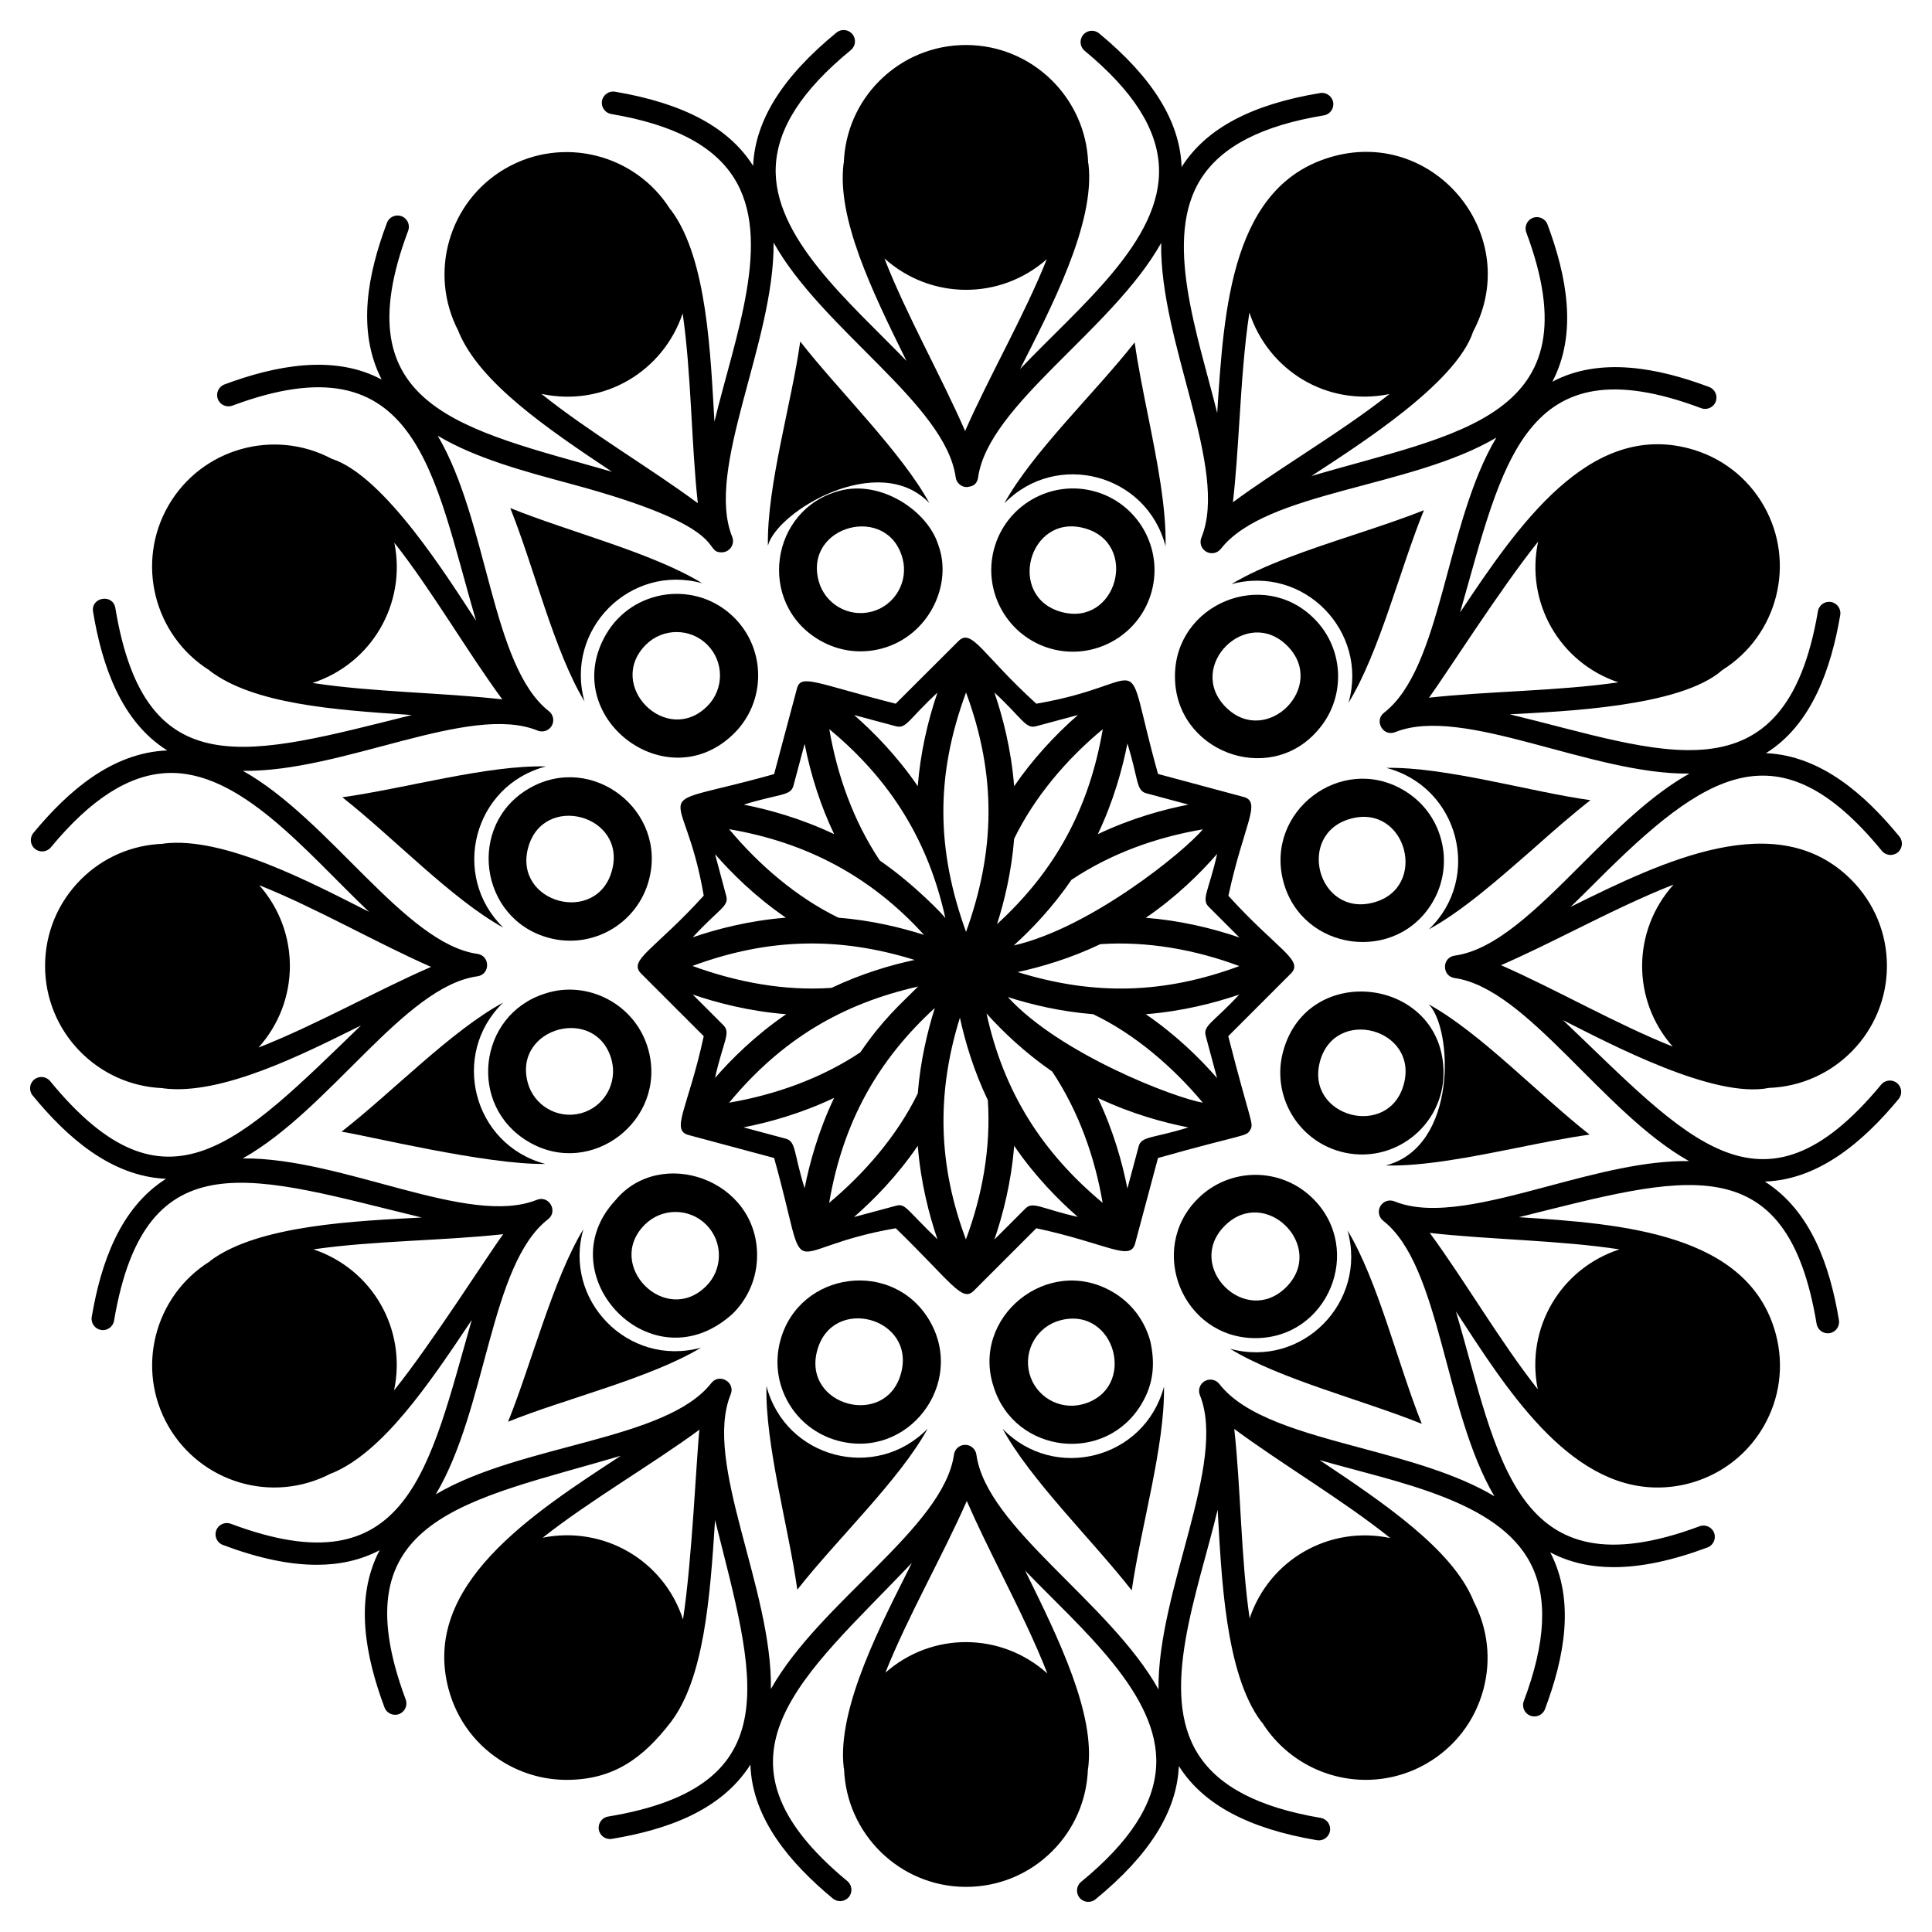 <?xml version="1.0" encoding="UTF-8"?>
<!-- Uploaded to: SVG Repo, www.svgrepo.com, Generator: SVG Repo Mixer Tools -->
<svg fill="#000000" width="800px" height="800px" version="1.1" viewBox="144 144 512 512" xmlns="http://www.w3.org/2000/svg">
 <g>
  <path d="m157.29 430.51c-1.047-1.281-2.938-1.469-4.219-0.418-1.281 1.047-1.469 2.938-0.418 4.219 9.168 11.191 20.848 21.434 35.34 22.086-12.199 7.715-17.266 22.348-19.68 36.598-0.277 1.633 0.824 3.18 2.457 3.457 1.625 0.277 3.188-0.824 3.457-2.457 8.336-49.25 37.484-37.973 81.531-27.344-16.809 0.914-43.266 1.879-56.066 11.5-0.066 0.051-0.098 0.121-0.156 0.176-14.684 9.195-19.625 28.473-10.918 43.621 8.496 14.777 27.355 20.797 43.164 12.504 0.078-0.027 0.16-0.016 0.238-0.051 13.402-5.617 25.41-23.184 37-40.598-11.328 39.512-16.832 71.68-63.852 54.008-1.543-0.582-3.281 0.199-3.863 1.75s0.203 3.281 1.754 3.863c9.332 3.512 17.582 5.262 24.867 5.262 5.922 0 11.516-1.152 16.676-3.863-6.727 12.828-3.793 28.043 1.289 41.664 0.582 1.555 2.312 2.344 3.859 1.762 1.551-0.578 2.34-2.305 1.766-3.856-18.02-48.312 16.398-52.594 56.996-64.59-23.453 15.355-52.965 34.25-45.648 61.785 2.227 8.375 7.582 15.379 15.078 19.723 5.109 2.961 10.695 4.371 16.215 4.371 12.375 0 20.254-5.734 27.602-15.285 8.785-11.555 10.406-32.727 11.738-53.57 10.273 41.121 20.484 70.492-28.34 78.578-1.633 0.27-2.742 1.816-2.469 3.449 0.27 1.645 1.824 2.738 3.445 2.469 14.344-2.375 28.906-7.363 36.734-19.668 0.449 14.398 10.719 26.262 21.859 35.48 1.266 1.051 3.16 0.883 4.223-0.398 1.055-1.277 0.879-3.164-0.398-4.223-39.863-32.988-11.512-54.195 17.098-84.32-7.644 15.289-19.988 38.371-18.039 54.367 0.008 0.082 0.059 0.148 0.074 0.227 0.629 17.312 14.832 31.227 32.27 31.254h0.055c8.625 0 16.738-3.359 22.848-9.465 5.84-5.836 9.145-13.516 9.453-21.73 0.012-0.059 0.047-0.109 0.055-0.172 1.824-14.445-7.41-33.672-16.699-52.445 14.898 15.438 35.676 32.859 34.734 51.719-0.504 10.141-7.012 20.199-19.887 30.75-1.281 1.051-1.469 2.941-0.418 4.223 1.047 1.285 2.941 1.465 4.219 0.418 14.266-11.688 21.484-23.164 22.078-35.09 0.004-0.09-0.004-0.18 0-0.27 0.043 0.07 0.078 0.145 0.121 0.211 6.422 10.043 18.359 16.414 36.488 19.484 1.609 0.281 3.18-0.809 3.457-2.457 0.277-1.633-0.824-3.18-2.457-3.457-16.363-2.769-26.977-8.266-32.438-16.801-10.543-16.473-0.273-42.434 5.125-64.863 1.012 17.176 1.902 43.336 11.57 56.191 0.059 0.078 0.148 0.105 0.211 0.176 6.125 9.734 16.645 15.215 27.473 15.215 5.465 0 11-1.387 16.066-4.297 7.496-4.312 12.859-11.293 15.105-19.648 2.141-7.977 1.16-16.289-2.688-23.562-0.02-0.055-0.012-0.109-0.031-0.164-5.637-13.426-23.266-25.461-40.703-37.078 20.613 5.918 47.309 10.617 55.93 27.41 4.629 9.016 4.035 20.949-1.801 36.48-0.582 1.551 0.203 3.281 1.754 3.863 1.543 0.582 3.281-0.199 3.863-1.75 5.094-13.551 8.066-28.707 1.398-41.543 5.238 2.781 10.914 3.922 16.82 3.922 7.277 0 15.52-1.738 24.84-5.215 1.551-0.578 2.34-2.309 1.766-3.859-0.582-1.551-2.312-2.34-3.859-1.762-49.309 18.391-53.23-18.512-64.566-56.93 12.914 19.734 29.496 46.66 53.43 46.66 11.191 0 22.082-5.781 28.074-16.121 4.336-7.481 5.496-16.207 3.262-24.57-7.16-26.758-40.801-29.195-68.07-30.949 43.121-10.703 70.934-19.773 78.887 28.266 0.273 1.637 1.844 2.742 3.449 2.469 1.633-0.27 2.738-1.816 2.469-3.449-2.375-14.332-7.387-28.945-19.648-36.727 14.391-0.48 26.23-10.711 35.457-21.863 1.055-1.277 0.879-3.164-0.398-4.223-1.266-1.051-3.16-0.883-4.223 0.398-31.891 38.543-51.555 14.039-84.312-17.09 12.656 6.391 40.039 20.902 54.586 17.957 17.309-0.629 31.227-14.832 31.258-32.27 0.016-8.648-3.348-16.785-9.465-22.906-19.543-19.566-49.852-4.934-74.355 7.199 2.336-2.254 4.68-4.594 7.051-6.961 28.57-28.531 48.012-41.336 75.422-7.887 1.047 1.277 2.934 1.465 4.219 0.418 1.281-1.051 1.469-2.941 0.418-4.223-9.18-11.203-20.887-21.453-35.352-22.078 12.172-7.543 17.305-22.543 19.688-36.605 0.277-1.633-0.824-3.18-2.457-3.457-1.637-0.281-3.188 0.824-3.457 2.457-8.727 51.539-42.152 36.816-81.664 27.312 13.695-0.797 45.23-1.859 56.344-11.742 14.68-9.199 19.629-28.461 10.941-43.578-4.312-7.496-11.289-12.863-19.648-15.105-26.664-7.16-45.543 20.52-60.801 43.422 11.305-39.371 16.73-71.855 63.887-54.129 1.547 0.582 3.277-0.199 3.863-1.75 0.582-1.551-0.203-3.281-1.754-3.863-13.363-5.023-28.883-8.125-41.543-1.398 6.727-12.828 3.797-28.035-1.289-41.668-0.582-1.551-2.312-2.344-3.859-1.766-1.551 0.578-2.34 2.309-1.766 3.859 18.395 49.309-18.508 53.227-56.926 64.566 0.18-0.121 0.352-0.234 0.531-0.352 12.035-7.914 37.793-24.188 42.324-37.949 13.312-25.133-9.852-53.707-36.887-46.461-27.211 7.277-29.164 40.312-30.949 68.07-5.191-20.895-14.461-46.34-4.227-62.203 5.492-8.516 16.121-13.973 32.492-16.68 1.633-0.27 2.742-1.816 2.469-3.449-0.27-1.637-1.863-2.742-3.445-2.469-18.133 3-30.09 9.328-36.551 19.348-0.066 0.105-0.117 0.215-0.184 0.316-0.004-0.121 0.008-0.242 0.004-0.363-0.547-11.91-7.695-23.398-21.855-35.117-1.27-1.051-3.164-0.883-4.223 0.398-1.055 1.277-0.879 3.164 0.398 4.223 12.785 10.582 19.227 20.648 19.684 30.77 0.898 19.531-20.949 36.883-36.789 53.551 7.836-15.52 20.031-38.508 18.105-54.367-0.012-0.082-0.059-0.148-0.074-0.23-0.625-17.309-14.852-31.227-32.32-31.258h-0.059c-8.641 0-16.77 3.356-22.895 9.457-5.859 5.84-9.18 13.531-9.484 21.758-0.012 0.055-0.043 0.094-0.051 0.148-1.836 14.422 7.379 33.605 16.66 52.348-14.875-15.395-35.574-32.789-34.637-51.609 0.504-10.141 7.012-20.199 19.887-30.754 1.281-1.051 1.469-2.941 0.418-4.223s-2.938-1.465-4.219-0.418c-14.266 11.688-21.484 23.168-22.078 35.094-0.004 0.09 0.004 0.18 0 0.266-0.043-0.07-0.074-0.145-0.121-0.211-6.422-10.043-18.363-16.414-36.488-19.484-1.602-0.273-3.184 0.82-3.457 2.457-0.277 1.633 0.824 3.18 2.457 3.457 16.363 2.769 26.977 8.266 32.438 16.801 10.52 16.434 0.324 42.277-5.094 64.734-1.02-17.062-1.816-43.184-11.5-56.07-0.051-0.066-0.125-0.102-0.184-0.164-9.195-14.68-28.477-19.613-43.617-10.91-15.16 8.715-20.586 27.895-12.488 43.238 0.02 0.055 0.012 0.113 0.031 0.168 5.617 13.402 23.184 25.41 40.59 37-39.469-11.309-71.68-16.832-54-63.852 0.582-1.551-0.203-3.281-1.754-3.863-1.547-0.582-3.281 0.199-3.863 1.754-5.121 13.625-8.039 28.59-1.398 41.539-12.641-6.793-28.273-3.703-41.66 1.293-1.551 0.578-2.34 2.305-1.766 3.856 0.582 1.555 2.312 2.34 3.859 1.762 49.402-18.422 53.258 18.664 64.586 57-7.211-10.984-24.238-38.414-38.277-42.926-15.301-8.109-34.465-2.754-43.227 12.355-8.77 15.125-3.883 34.441 10.793 43.684 0.047 0.039 0.07 0.098 0.121 0.137 11.551 8.785 32.723 10.406 53.562 11.738-43.211 10.785-70.668 19.379-78.57-28.34-0.633-3.898-6.555-2.926-5.902 0.992 2.348 14.18 7.418 29.098 19.66 36.734-14.555 0.582-26.191 10.641-35.469 21.855-1.055 1.277-0.879 3.168 0.398 4.223 1.262 1.051 3.16 0.883 4.223-0.398 10.582-12.789 20.645-19.227 30.77-19.691 19.414-0.883 36.98 21.047 53.547 36.785-15.27-7.711-38.422-20.031-54.363-18.102-0.078 0.008-0.141 0.055-0.219 0.07-8.203 0.289-15.883 3.578-21.73 9.402-6.137 6.117-9.527 14.254-9.539 22.918-0.031 17.488 13.863 31.773 31.195 32.434 0.059 0.012 0.105 0.047 0.164 0.055 15.492 1.965 37.348-9.234 52.355-16.664-32.281 31.18-51.672 52.207-82.371 14.75zm91.141 81.957c3.414-16.152-5.688-32.117-21.363-37.375 15.848-2.305 34.723-2.297 50.289-4.019-3.973 5.363-18.898 28.91-28.926 41.395zm76.574 60.703c-5.188-15.895-21.262-24.883-37.195-21.656 12.598-9.941 28.922-19.348 41.543-28.625-0.758 6.637-1.926 34.543-4.348 50.281zm96.555 14.32c-12.242-10.996-30.59-11.105-42.926-0.207 5.926-14.91 15.305-31.176 21.574-45.512 2.66 6.121 5.856 12.582 9.188 19.309 4.41 8.906 8.883 17.953 12.164 26.41zm90.887-35.887c-16.113-3.402-32.051 5.672-37.281 21.277-2.316-15.824-2.34-34.656-4.074-50.195 12.578 9.32 28.879 18.902 41.355 28.918zm60.719-76.504c-15.656 5.106-24.914 20.934-21.645 37.066-9.934-12.566-19.352-28.844-28.625-41.434 15.508 1.777 34.492 1.934 50.27 4.367zm-12.074-84.5c8.906-4.41 17.953-8.879 26.406-12.164-11.023 12.266-11.09 30.609-0.211 42.922-14.914-5.93-31.184-15.309-45.512-21.57 6.129-2.656 12.59-5.856 19.316-9.188zm-9.48-103.05c-3.414 16.133 5.699 32.055 21.273 37.277-15.879 2.32-34.691 2.34-50.191 4.074 3.973-5.359 18.91-28.887 28.918-41.352zm-79.176-31.766c0.633-9.918 1.285-19.988 2.668-28.953 4.969 15.227 20.438 25.012 37.125 21.598-7.004 5.543-15.281 10.996-23.438 16.363-6.414 4.219-12.57 8.266-18.055 12.309 0.762-6.629 1.223-13.824 1.699-21.316zm-94.059-43.309c12.289 11.039 30.688 11.109 43.031 0.223-5.961 14.945-15.316 31.102-21.645 45.527-6.293-14.473-15.605-30.867-21.387-45.75zm-90.891 35.91c16.695 3.559 32.309-6.082 37.426-21.324 2.312 15.914 2.285 34.645 4.019 50.289-12.609-9.34-28.977-18.945-41.445-28.965zm-60.656 76.609c15.688-5.125 24.93-21.039 21.676-37.164 9.926 12.586 19.336 28.91 28.605 41.512-15.645-1.785-34.441-1.91-50.281-4.348zm-14.312 96.609c10.988-12.242 11.09-30.652 0.188-43.012 14.957 5.961 31.188 15.359 45.527 21.645-14.355 6.234-30.809 15.574-45.715 21.367zm57.992-18.871c3.43-0.469 3.441-5.453 0.012-5.941-19.25-2.719-39.152-35.637-62.156-48.512 26.531 0.395 60.062-18.023 78.121-10.66 1.387 0.562 2.977 0.02 3.727-1.273 0.75-1.293 0.43-2.945-0.746-3.867-15.297-11.973-16.07-50.34-29.48-73.016 9.984 5.953 22.727 9.398 35.223 12.758 43.633 11.719 34.66 18.156 40.043 18.156 2.106 0 3.582-2.137 2.781-4.121-7.266-18.016 11.254-51.633 10.973-77.973 12.93 23.145 45.598 42.859 48.258 62.215 0.207 1.484 1.469 2.586 2.969 2.59 0.391-0.156 2.602 0.035 2.973-2.578 2.727-19.277 35.59-39.07 48.516-62.129-0.43 26.539 18.043 59.973 10.66 78.098-0.566 1.387-0.023 2.977 1.277 3.727 1.293 0.75 2.941 0.43 3.867-0.746 11.973-15.301 50.34-16.074 73.016-29.484-13.613 22.82-14.309 60.906-29.754 72.898-2.723 2.117-0.266 6.441 2.961 5.148 18.004-7.25 52.047 11.352 77.969 10.98-10.145 5.672-19.504 14.98-28.652 24.121-11.652 11.637-22.664 22.633-33.555 24.129-3.434 0.473-3.441 5.457-0.012 5.941 19.238 2.723 39.184 35.652 62.102 48.512-11.645-0.184-24.426 3.211-36.953 6.555-15.91 4.246-30.934 8.258-41.117 4.109-1.387-0.566-2.977-0.023-3.727 1.273-0.75 1.293-0.43 2.941 0.746 3.867 15.297 11.969 16.074 50.344 29.484 73.016-9.984-5.953-22.727-9.398-35.227-12.758-15.91-4.273-30.93-8.312-37.672-16.996-0.922-1.188-2.57-1.504-3.867-0.762-1.297 0.746-1.848 2.332-1.285 3.723 7.266 18.016-11.25 51.633-10.973 77.973-12.926-23.141-45.598-42.863-48.258-62.215-0.207-1.48-1.469-2.586-2.969-2.59h-0.004c-1.496 0-2.758 1.098-2.969 2.578-2.738 19.34-35.562 39.027-48.516 62.133 0.43-26.539-18.043-59.98-10.656-78.098 1.305-3.207-3.004-5.707-5.141-2.981-11.969 15.297-50.344 16.074-73.016 29.484 13.602-22.805 14.312-60.906 29.75-72.898 2.723-2.117 0.266-6.441-2.961-5.152-18.113 7.301-51.43-11.242-77.945-10.973 23.105-12.934 42.816-45.598 62.184-48.262z"/>
  <path d="m390.29 277.33c-7.324-13.469-24.156-29.926-34.219-42.824-2.262 16.234-8.871 38.324-8.566 54.102 2.406-9.156 29.434-25.281 42.785-11.277z"/>
  <path d="m409.74 522.68c-0.012-0.016-0.027-0.031-0.039-0.047 7.297 13.488 24.008 29.75 34.219 42.84 2.41-16.793 8.812-38.281 8.547-54.004-5.141 19.324-29.145 25.234-42.727 11.211z"/>
  <path d="m347.12 511.3c-0.375 15.535 5.859 37.438 8.176 53.973 10.676-13.574 27.035-29.02 34.551-42.672-13.801 14.141-37.711 7.906-42.727-11.301z"/>
  <path d="m452.88 288.75c0.25-10.051-2.219-22.559-4.684-34.824-1.359-6.75-2.656-13.215-3.492-19.191-10.621 13.5-27.02 29.004-34.543 42.652 13.812-14.133 37.727-7.859 42.719 11.363z"/>
  <path d="m366.49 274.07c-18.477 4.875-21.98 29.891-5.269 39.605 5 2.906 10.812 3.684 16.395 2.211 12.645-3.352 18.922-17.109 15.035-27.477-2.777-9.008-15.195-17.312-26.16-14.34zm8.555 32.016-0.02 0.004c-6.133 1.633-12.453-2.031-14.082-8.164-3.918-14.734 18.344-20.594 22.25-5.914 1.625 6.121-2.031 12.438-8.148 14.074z"/>
  <path d="m422.69 315.96c11.488 3.106 23.414-3.731 26.52-15.246 3.109-11.516-3.727-23.414-15.246-26.523-11.488-3.102-23.406 3.707-26.52 15.25-3.113 11.512 3.727 23.41 15.246 26.52zm8.613-32 0.02 0.004c14.676 3.961 8.723 26.168-5.977 22.23-14.727-3.977-8.723-26.168 5.957-22.234z"/>
  <path d="m446.64 515.86c3.109-5.293 3.492-10.609 2.211-16.395-1.512-5.582-5.078-10.27-10.074-13.137-17.113-9.949-37.605 6.742-31.43 25.27 5.621 17.758 29.824 20.547 39.293 4.262zm-21.691-21.953c14.742-3.922 20.641 18.301 5.961 22.234l-0.02 0.004c-6.133 1.633-12.453-2.031-14.082-8.164-1.629-6.121 2.023-12.434 8.141-14.074z"/>
  <path d="m350.79 499.28c-3.125 11.57 3.723 23.414 15.246 26.523 18.656 5.047 33.906-15.105 24.395-31.668-9.594-16.664-34.66-13.34-39.641 5.144zm31.996 8.641c-3.969 14.703-26.191 8.691-22.227-6.004 4-14.816 26.211-8.762 22.227 6.004z"/>
  <path d="m522.66 390.28c8.836-4.805 18.484-13.293 27.941-21.586 5.152-4.574 10.113-8.914 14.883-12.637-15.867-2.207-38.41-8.871-54.102-8.566 19.379 5.098 25.449 29.277 11.277 42.789z"/>
  <path d="m277.31 409.73c0.016-0.016 0.031-0.027 0.043-0.039-13.758 7.441-29.242 23.609-42.84 34.219 6.09 0.875 38.348 8.809 54.004 8.547-19.281-5.133-25.266-29.117-11.207-42.727z"/>
  <path d="m288.69 347.11c-15.637-0.379-37.148 5.82-53.973 8.176 13.508 10.621 29.023 27.035 42.668 34.551-14.137-13.805-7.906-37.711 11.305-42.727z"/>
  <path d="m511.24 452.86c10.051 0.25 22.559-2.219 34.824-4.684 6.75-1.359 13.215-2.656 19.191-3.492-13.5-10.617-29.004-27.02-42.652-34.539 6.363 6.215 7.859 37.723-11.363 42.715z"/>
  <path d="m484.1 377.61c4.922 18.562 30.047 21.906 39.645 5.309 2.973-5.109 3.613-11.113 2.172-16.43-1.473-5.582-5.039-10.23-10.039-13.137-16.48-9.676-36.691 5.644-31.777 24.258zm23.871 5.574c-14.824 3.941-20.703-18.316-5.914-22.25 14.727-3.914 20.605 18.344 5.914 22.25z"/>
  <path d="m526.55 428.32c0-25.18-35.977-29.887-42.52-5.644-3.106 11.488 3.731 23.414 15.246 26.52 13.766 3.723 27.273-6.703 27.273-20.875zm-10.52 2.973-0.004 0.02c-3.961 14.68-26.168 8.719-22.23-5.977 3.977-14.727 26.168-8.723 22.234 5.957z"/>
  <path d="m315.87 422.36c-3.254-12.277-16.258-18.809-27.477-15.035-17.758 5.625-20.547 29.828-4.262 39.297 16.527 9.699 36.629-5.731 31.738-24.262zm-32.02 8.531-0.004-0.02c-3.906-14.688 18.301-20.641 22.238-5.941 1.637 6.152-2.027 12.473-8.16 14.105-6.121 1.625-12.438-2.027-14.074-8.145z"/>
  <path d="m289.43 392.54c11.57 3.125 23.414-3.723 26.523-15.246 4.984-18.438-14.973-33.984-31.668-24.395-16.688 9.609-13.301 34.664 5.144 39.641zm16.758-17.906-0.004 0.02c-3.961 14.684-26.168 8.723-22.23-5.977 3.973-14.727 26.168-8.723 22.234 5.957z"/>
  <path d="m469.96 501.43c13.355 8.148 35.082 13.535 50.828 19.906-6.414-16.027-11.613-37.922-19.676-51.254 5.328 18.977-11.984 36.613-31.152 31.348z"/>
  <path d="m330.1 298.57c-13.328-8.145-35.148-13.566-50.871-19.926 6.391 15.973 11.609 37.902 19.668 51.238-5.328-19.027 12.059-36.598 31.203-31.312z"/>
  <path d="m304.57 312.18c-12.59 21.809 16.215 43.871 34.004 26.145 8.434-8.395 8.477-22.141 0.055-30.59-10.062-10.102-26.977-7.824-34.059 4.445zm26.887 2.703c4.473 4.488 4.465 11.781-0.016 16.258-10.805 10.766-27.027-5.523-16.281-16.273l0.016-0.016c4.5-4.481 11.801-4.469 16.281 0.031z"/>
  <path d="m298.62 469.73c-8 13.074-13.879 35.98-19.977 51.047 14.867-6.031 37.676-11.508 51.137-19.633-19.473 5.316-36.629-12.789-31.16-31.414z"/>
  <path d="m501.38 330.2c-0.004 0.02-0.012 0.039-0.02 0.055 8.184-13.309 13.52-35.07 19.992-51.051-5.711 2.289-12.098 4.394-18.773 6.598-11.754 3.879-23.719 7.875-32.266 13.004 19.301-5.215 36.422 12.621 31.066 31.395z"/>
  <path d="m307.04 462.14c-18.301 19.711 9.805 49.629 31.258 29.883 4.078-4.102 6.324-9.512 6.34-15.297 0.062-20.246-25.684-29.078-37.598-14.586zm24.098 22.699c-10.805 10.762-27.008-5.59-16.246-16.309 4.484-4.469 11.781-4.465 16.262 0.016l0.016 0.016c4.477 4.496 4.465 11.797-0.031 16.277z"/>
  <path d="m492.98 337.82c7.707-8.434 7.523-21.617-0.664-29.824-13.574-13.676-36.988-3.871-36.938 15.238-0.055 19.797 24.648 29.199 37.602 14.586zm-7.848-22.684 0.016 0.016c10.73 10.77-5.531 27.023-16.289 16.266-10.77-10.805 5.527-27.023 16.273-16.281z"/>
  <path d="m492.03 461.72c-8.438-8.473-22.121-8.5-30.594-0.059-13.57 13.516-3.988 36.918 15.227 36.957 19.234 0.027 28.879-23.344 15.367-36.898zm-23.461 7.125 0.016-0.016c10.773-10.734 27.02 5.531 16.262 16.289-10.809 10.77-27.027-5.527-16.277-16.273z"/>
  <path d="m355.2 326.47-6.051 22.676c-35.598 9.969-24.031 0.637-18.652 32.211-12.961 14.289-20.16 17.078-16.59 20.648l16.59 16.59c-4.078 18.918-8.895 24.883-4.027 26.195l22.676 6.09c9.949 35.523 0.457 24.066 32.25 18.621 14.887 14.508 17.562 19.672 20.648 16.586l16.59-16.59c18.902 4.07 24.891 8.902 26.191 4.023l6.055-22.641c23.258-6.547 23.371-5.594 24.422-7.426 1.059-1.828 0.191-1.406-5.801-24.859l16.586-16.59c3.562-3.562-3.57-6.297-16.551-20.613 4.078-18.918 8.895-24.883 4.027-26.195l-22.676-6.09c-9.949-35.523-0.457-24.066-32.25-18.617-14.27-12.945-17.082-20.16-20.641-16.594l-16.629 16.594c-21.289-5.41-25.094-7.996-26.168-4.019zm39.348 60.918c0-0.395-8.242-9.047-17.402-15.348-7.047-10.574-11.32-22.754-13.371-34.801 16.41 13.582 26.32 29.832 30.773 50.148zm-40.281-35.156 2.965-11.094c1.691 8.582 4.363 16.68 7.828 23.926-8.855-4.219-17.441-6.543-23.953-7.828 9.512-2.957 12.426-2.254 13.16-5.004zm34.621 39.535c-0.039-0.039-0.039-0.039-0.078-0.039-6.086-1.938-13.875-3.836-22.633-4.535-11.055-5.387-21.039-13.965-28.949-23.449 20.262 3.449 37.473 12.363 51.66 28.023zm-52.418-10.293-2.973-11.113c4.359 5.008 10.668 11.285 18.77 16.832-9.797 0.77-18.41 3.051-24.691 5.203 7.023-7.617 9.621-8.199 8.895-10.922zm49.902 16.918c-6.238 1.32-13.992 3.606-22.012 7.402-12.43 0.867-25.125-1.504-36.855-5.812 20.223-7.477 38.914-7.793 58.867-1.59zm-52.891 31.273c2.176-9.703 4.258-11.945 2.242-13.957l-8.148-8.148c6.301 2.156 14.938 4.441 24.766 5.215-8.141 5.562-14.48 11.867-18.859 16.891zm53.82-24.219c-4.941 4.941-9.312 8.68-15.309 17.441-10.387 6.926-22.617 11.254-34.762 13.332 13.949-16.859 30.043-26.25 50.07-30.773zm-30.074 53.438c-2.938-9.441-2.242-12.379-4.992-13.121l-11.191-3.004c6.523-1.27 15.129-3.59 24.012-7.82-4.219 8.859-6.547 17.434-7.828 23.945zm34.527-47.777c-0.039 0.039-0.039 0.039-0.039 0.078-1.898 6.047-3.797 13.836-4.496 22.594-5.422 11.117-14.062 21.125-23.484 28.988 3.68-21.609 13.055-37.977 28.02-51.66zm-10.246 52.414-11.199 3.008c5.027-4.375 11.344-10.727 16.914-18.879 0.77 9.824 3.055 18.461 5.203 24.758-8.152-7.769-8.422-9.555-10.918-8.887zm18.465 8.934c-7.277-19.465-7.941-38.352-1.59-58.754 1.355 6.199 3.606 13.914 7.402 21.859 0.855 12.637-1.52 25.445-5.812 36.895zm15.77-8.188-8.215 8.215c2.164-6.309 4.461-14.973 5.234-24.832 5.555 8.133 11.852 14.461 16.871 18.84-9.625-2.156-11.879-4.234-13.891-2.223zm-10.305-51.691c4.262 4.766 10.113 10.348 17.402 15.387 7.039 10.562 11.316 22.738 13.371 34.801-15.926-13.285-26.199-29.199-30.773-50.188zm40.32 35.219-2.988 11.172c-1.281-6.523-3.609-15.141-7.844-24.027 8.875 4.227 17.473 6.555 23.996 7.836-9.445 2.949-12.43 2.269-13.164 5.019zm-34.664-39.559c6.047 1.938 13.836 3.836 22.594 4.535 11.039 5.242 21.27 14.105 29.066 23.445-7.519-1.277-37.891-12.922-51.66-27.98zm52.426 10.246 3.012 11.215c-4.379-5.027-10.73-11.352-18.891-16.926 9.828-0.77 18.465-3.055 24.766-5.207-6.723 7.293-9.621 8.168-8.887 10.918zm-49.828-16.871c6.199-1.355 13.953-3.602 21.898-7.402 12.516-0.855 25.34 1.496 36.855 5.812-20.043 7.406-38.465 7.859-58.754 1.59zm52.863-31.324c-2.18 9.715-4.269 11.988-2.254 13.996l8.164 8.164c-7.715-2.652-16.367-4.582-24.824-5.219 8.172-5.578 14.527-11.914 18.914-16.941zm-53.91 24.27c4.731-4.262 10.309-10.113 15.309-17.402 10.48-6.981 22.383-11.258 34.801-13.371-4.844 5.856-29.812 26.16-50.109 30.773zm30.129-53.535c2.984 9.598 2.266 12.469 5.016 13.207l11.16 2.996c-6.523 1.277-15.137 3.609-24.02 7.84 4.234-8.895 6.566-17.52 7.844-24.043zm-34.547 47.879c1.938-6.047 3.836-13.875 4.535-22.633 5.457-11.195 14.004-21.18 23.484-29.027-3.609 21.113-12.66 37.613-28.02 51.66zm10.289-52.43 11.145-2.992c-6.301 5.492-12.199 12.008-16.902 18.879-0.773-9.863-3.074-18.535-5.231-24.84 7.309 6.742 8.242 9.691 10.988 8.953zm-18.504-8.957c8.164 22.086 7.707 42.09 0 63.441-7.852-21.711-8.168-41.352 0-63.441zm-7.582 0.043c-2.668 7.766-4.578 16.414-5.207 24.797-5.555-8.129-11.848-14.469-16.867-18.855l11.117 2.973c2.727 0.73 3.398-1.965 10.957-8.914z"/>
 </g>
</svg>